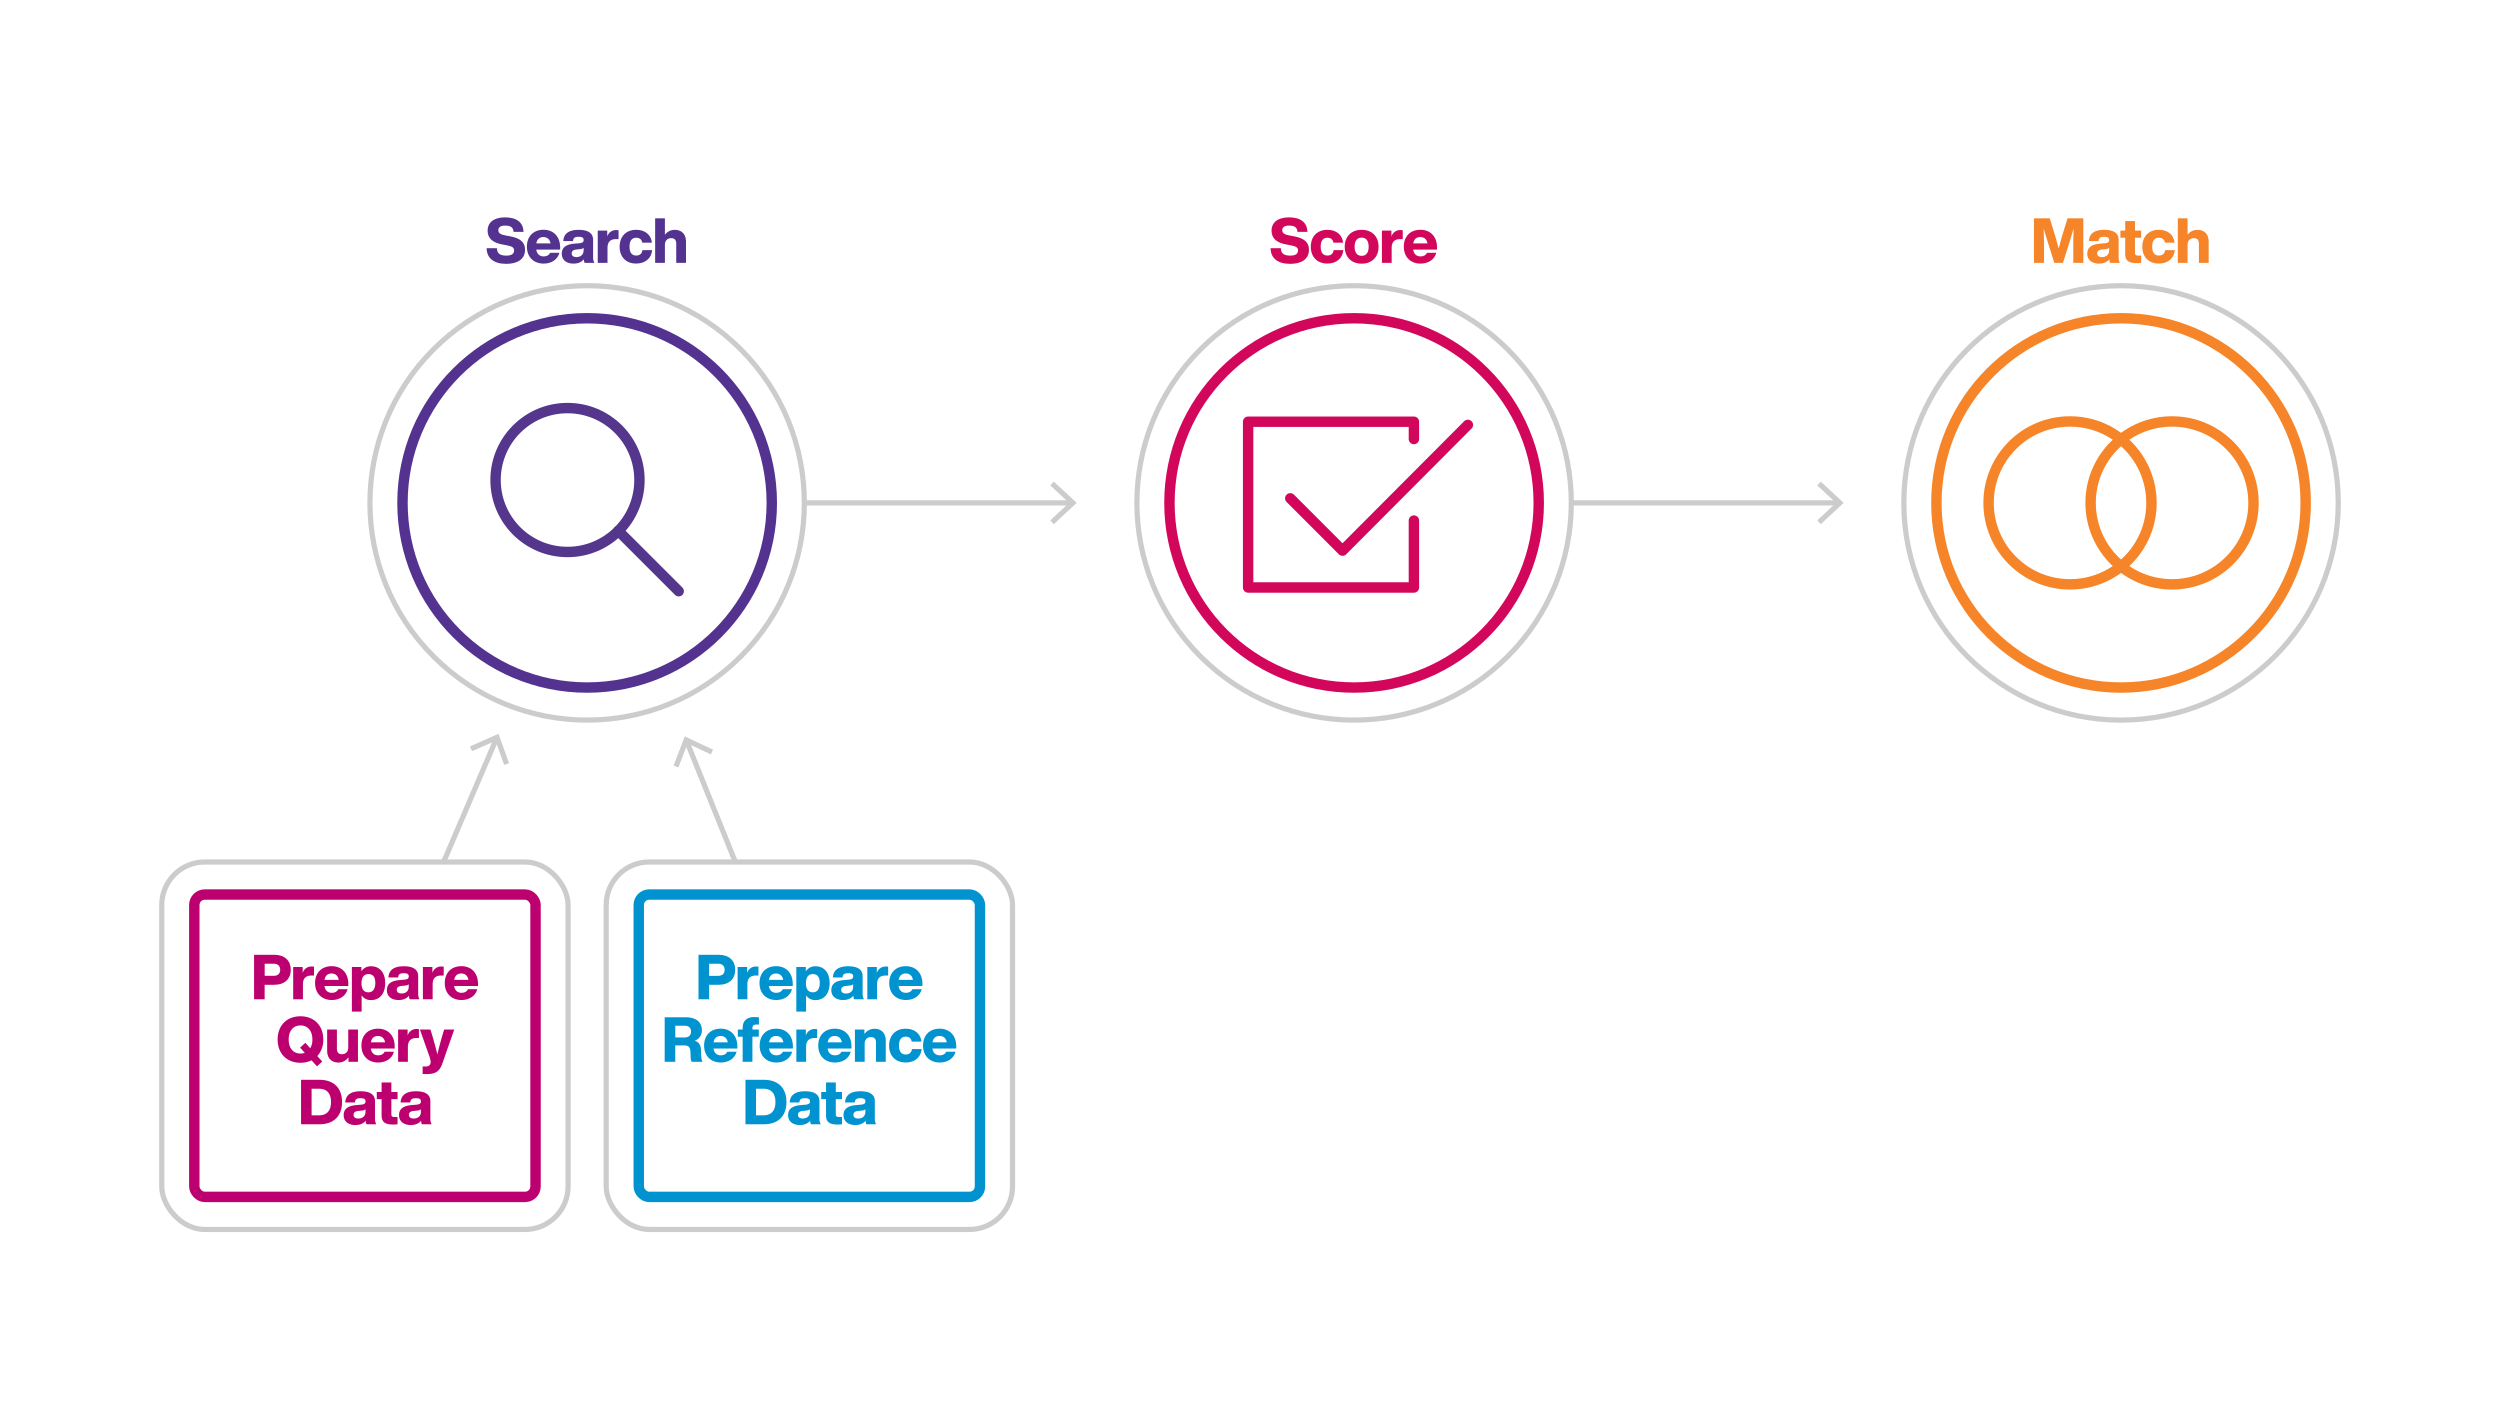 <svg id="Layer_2" data-name="Layer 2" xmlns="http://www.w3.org/2000/svg" xmlns:xlink="http://www.w3.org/1999/xlink" viewBox="0 0 1920 1080"><defs><filter id="Dropshadow_Rev02" x="0" y="0" width="200%" height="200%" name="Dropshadow_Rev02"><feOffset result="offOut" dx="6" dy="8" in="SourceGraphic"/><feColorMatrix result="matrixOut" values="0 0 0 0 0 0 0 0 0 0 0 0 0 0 0 0 0 0 0.5 0" in="offOut"/><feGaussianBlur result="blurOut" stdDeviation="10" in="matrixOut"/></filter></defs><line x1="822.58" y1="386.23" x2="450.92" y2="386.23" fill="none" stroke="#ccc" stroke-miterlimit="10" stroke-width="4"/><polygon points="809.33 369.87 806.6 372.8 821.04 386.22 806.6 399.65 809.33 402.58 826.92 386.22 809.33 369.87" fill="#ccc"/><line x1="1411.6" y1="386.23" x2="1039.94" y2="386.23" fill="none" stroke="#ccc" stroke-miterlimit="10" stroke-width="4"/><polygon points="1398.35 369.87 1395.62 372.8 1410.07 386.22 1395.62 399.65 1398.35 402.58 1415.94 386.22 1398.35 369.87" fill="#ccc"/><circle cx="1628.96" cy="386.23" r="166.81" fill="#fff"/><circle cx="1628.96" cy="386.23" r="166.81" fill="none" stroke="#ccc" stroke-miterlimit="10" stroke-width="4"/><g filter="url(#Dropshadow_Rev02)"><circle cx="1628.96" cy="386.23" r="141.81" fill="#fff"/></g><circle cx="1628.96" cy="386.23" r="141.81" fill="#fff"/><circle cx="1628.96" cy="386.23" r="141.81" fill="none" stroke="#f68428" stroke-miterlimit="10" stroke-width="8"/><circle cx="450.92" cy="386.23" r="166.81" transform="translate(-141.03 431.97) rotate(-45)" fill="#fff"/><circle cx="450.92" cy="386.23" r="166.81" transform="translate(-141.03 431.97) rotate(-45)" fill="none" stroke="#ccc" stroke-miterlimit="10" stroke-width="4"/><g filter="url(#Dropshadow_Rev02)"><circle cx="450.92" cy="386.23" r="141.81" fill="#fff"/></g><circle cx="450.92" cy="386.23" r="141.81" fill="#fff"/><circle cx="450.92" cy="386.23" r="141.81" fill="none" stroke="#54328f" stroke-miterlimit="10" stroke-width="8"/><circle cx="1039.94" cy="386.23" r="166.81" transform="translate(31.49 848.47) rotate(-45)" fill="#fff"/><circle cx="1039.94" cy="386.23" r="166.81" transform="translate(31.49 848.47) rotate(-45)" fill="none" stroke="#ccc" stroke-miterlimit="10" stroke-width="4"/><g filter="url(#Dropshadow_Rev02)"><circle cx="1039.94" cy="386.23" r="141.81" fill="#fff"/></g><circle cx="1039.94" cy="386.23" r="141.81" fill="#fff"/><circle cx="1039.94" cy="386.23" r="141.81" fill="none" stroke="#d2075c" stroke-miterlimit="10" stroke-width="8"/><line x1="280.26" y1="803.11" x2="381.14" y2="567.53" fill="none" stroke="#ccc" stroke-miterlimit="10" stroke-width="4"/><polygon points="390.96 586.15 387.19 587.5 380.54 568.94 362.5 576.93 360.89 573.27 382.85 563.54 390.96 586.15" fill="#ccc"/><line x1="621.58" y1="803.11" x2="527.5" y2="569.58" fill="none" stroke="#ccc" stroke-miterlimit="10" stroke-width="4"/><polygon points="547.63 575.76 545.93 579.38 528.08 571 521.02 589.42 517.28 587.98 525.88 565.55 547.63 575.76" fill="#ccc"/><rect x="124.23" y="662.01" width="312.05" height="282.21" rx="33" fill="#fff"/><rect x="124.23" y="662.01" width="312.05" height="282.21" rx="33" fill="none" stroke="#ccc" stroke-miterlimit="10" stroke-width="4"/><g filter="url(#Dropshadow_Rev02)"><rect x="149.23" y="687.01" width="262.05" height="232.21" rx="8" fill="#fff"/></g><rect x="149.23" y="687.01" width="262.05" height="232.21" rx="8" fill="#fff"/><rect x="149.23" y="687.01" width="262.05" height="232.21" rx="8" fill="none" stroke="#bd006f" stroke-miterlimit="10" stroke-width="8"/><rect x="465.56" y="662.01" width="312.05" height="282.21" rx="33" fill="#fff"/><rect x="465.56" y="662.01" width="312.05" height="282.21" rx="33" fill="none" stroke="#ccc" stroke-miterlimit="10" stroke-width="4"/><g filter="url(#Dropshadow_Rev02)"><rect x="490.56" y="687.01" width="262.05" height="232.21" rx="8" fill="#fff"/></g><rect x="490.56" y="687.01" width="262.05" height="232.21" rx="8" fill="#fff"/><rect x="490.56" y="687.01" width="262.05" height="232.21" rx="8" fill="none" stroke="#0093d0" stroke-miterlimit="10" stroke-width="8"/><path d="M564.63,744.79c0,6.91-4.56,11.52-12.62,11.52h-7.44v11.14h-8.11V733.27H552C560.07,733.27,564.63,737.88,564.63,744.79Zm-8.11,0c0-3-1.92-4.66-5-4.66h-6.91v9.32h6.91C554.6,749.45,556.52,747.86,556.52,744.79Z" fill="#0093d0"/><path d="M582.47,742.39v6.82h-1.92c-4.17,0-6.57,2.06-6.57,6.72v11.52h-7.49V742.68h7.3v4.61a6.92,6.92,0,0,1,7.05-5C581.42,742.29,582,742.34,582.47,742.39Z" fill="#0093d0"/><path d="M608.83,757.27H590.49c.53,3.55,2.73,5.23,5.66,5.23,2.5,0,4.13-1,5-2.78h7.1c-1.34,5.23-6.15,8.3-12.1,8.3-7.68,0-12.86-5.09-12.86-13s5-13,12.77-13,12.77,5.33,12.77,13.68Zm-18.29-4.75h10.94c-.53-3.07-2.5-4.9-5.52-4.9C593.22,747.62,591.11,749.06,590.54,752.52Z" fill="#0093d0"/><path d="M637.16,755.06c0,7.87-4.08,13-10.81,13a8.34,8.34,0,0,1-7.29-3.6v12.44h-7.49V742.68h7.3V746a8.4,8.4,0,0,1,7.48-3.89C633.08,742.1,637.16,747.19,637.16,755.06Zm-7.59-.19c0-4.7-2-6.77-5.28-6.77s-5.33,2.26-5.33,7,2,7,5.33,7S629.57,759.57,629.57,754.87Z" fill="#0093d0"/><path d="M656,767.45a7,7,0,0,1-.63-2.79c-1.58,2.11-4.27,3.36-7.92,3.36-5.18,0-9-2.64-9-7.58,0-4.27,2.54-7.11,9.7-7.73l3.88-.34c2.12-.24,3.22-.86,3.22-2.45s-.82-2.49-3.79-2.49-4.13.72-4.37,3.26h-7.44c.38-5.47,3.89-8.59,11.86-8.59,7.77,0,11,2.93,11,7.63v13.16a8.61,8.61,0,0,0,1,4.56Zm-.77-9.75v-1.82a3.93,3.93,0,0,1-2.5,1l-3.07.33c-2.54.29-3.6,1.25-3.6,3s1.3,2.83,3.65,2.83C652.59,763,655.23,761.59,655.23,757.7Z" fill="#0093d0"/><path d="M682.09,742.39v6.82h-1.92c-4.18,0-6.58,2.06-6.58,6.72v11.52h-7.48V742.68h7.29v4.61a6.93,6.93,0,0,1,7.06-5C681,742.29,681.56,742.34,682.09,742.39Z" fill="#0093d0"/><path d="M708.44,757.27H690.11c.52,3.55,2.73,5.23,5.66,5.23,2.5,0,4.13-1,5-2.78h7.11c-1.35,5.23-6.15,8.3-12.1,8.3-7.68,0-12.87-5.09-12.87-13s5.05-13,12.77-13,12.77,5.33,12.77,13.68Zm-18.29-4.75h11c-.53-3.07-2.5-4.9-5.52-4.9C692.84,747.62,690.73,749.06,690.15,752.52Z" fill="#0093d0"/><path d="M539.57,815.45h-8.35a8.05,8.05,0,0,1-.81-3.75l-.15-3.84c-.14-4.13-2-5-5-5H518.6v12.58h-8.12V781.27h16.18c8.59,0,12.39,4.37,12.39,9.89a8.29,8.29,0,0,1-5.52,8.11c3.93,1.3,4.7,4.08,4.84,7.68l.24,4.8A7.76,7.76,0,0,0,539.57,815.45Zm-13.82-18.68c3.12,0,4.94-1.58,4.94-4.56s-1.82-4.46-5.08-4.46h-7v9Z" fill="#0093d0"/><path d="M566.27,805.27H547.93c.53,3.55,2.74,5.23,5.67,5.23,2.49,0,4.13-1,5-2.78h7.11c-1.35,5.23-6.15,8.3-12.1,8.3-7.68,0-12.87-5.09-12.87-13s5-13,12.77-13,12.77,5.33,12.77,13.68ZM548,800.52h10.95c-.53-3.07-2.5-4.9-5.52-4.9C550.67,795.62,548.56,797.06,548,800.52Z" fill="#0093d0"/><path d="M577.85,789.48v1.2h4.9v5.47h-4.9v19.3h-7.49v-19.3h-3.69v-5.47h3.69v-1.44c0-4.37,2.31-8.16,8.93-8.16,1.15,0,2.5.09,3.56.19v5.57h-2C578.72,786.84,577.85,787.8,577.85,789.48Z" fill="#0093d0"/><path d="M608.94,805.27H590.6c.53,3.55,2.74,5.23,5.67,5.23,2.5,0,4.13-1,5-2.78h7.11c-1.35,5.23-6.15,8.3-12.1,8.3-7.68,0-12.87-5.09-12.87-13s5-13,12.77-13,12.77,5.33,12.77,13.68Zm-18.29-4.75h11c-.53-3.07-2.5-4.9-5.52-4.9C593.34,795.62,591.23,797.06,590.65,800.52Z" fill="#0093d0"/><path d="M627.58,790.39v6.82h-1.91c-4.18,0-6.58,2.06-6.58,6.72v11.52H611.6V790.68h7.3v4.61a6.92,6.92,0,0,1,7.05-5C626.53,790.29,627.06,790.34,627.58,790.39Z" fill="#0093d0"/><path d="M653.94,805.27H635.6c.53,3.55,2.74,5.23,5.66,5.23,2.5,0,4.13-1,5-2.78h7.1c-1.34,5.23-6.14,8.3-12.1,8.3-7.68,0-12.86-5.09-12.86-13s5-13,12.77-13,12.77,5.33,12.77,13.68Zm-18.29-4.75h10.94c-.53-3.07-2.49-4.9-5.52-4.9C638.34,795.62,636.22,797.06,635.65,800.52Z" fill="#0093d0"/><path d="M680.26,799.22v16.23h-7.49V800.71c0-2.74-1.2-4.22-4-4.22-2.31,0-4.71,1.48-4.71,5.13v13.83h-7.49V790.68h7.3v3.5a9.24,9.24,0,0,1,7.78-4.08C676.56,790.1,680.26,793.08,680.26,799.22Z" fill="#0093d0"/><path d="M682.83,803.06c0-7.87,4.94-13,12.72-13,6.81,0,11.42,3.79,12.09,9.89H700.2c-.43-2.64-2.25-3.79-4.65-3.79-3.17,0-5.14,2.11-5.14,6.86s2,6.82,5.14,6.82a4.4,4.4,0,0,0,4.8-4.18h7.44c-.53,6.39-5.38,10.32-12.24,10.32C687.82,816,682.83,810.93,682.83,803.06Z" fill="#0093d0"/><path d="M734.41,805.27H716.08c.52,3.55,2.73,5.23,5.66,5.23,2.5,0,4.13-1,5-2.78h7.11c-1.35,5.23-6.15,8.3-12.1,8.3-7.68,0-12.86-5.09-12.86-13s5-13,12.76-13,12.77,5.33,12.77,13.68Zm-18.29-4.75h11c-.53-3.07-2.5-4.9-5.52-4.9C718.81,795.62,716.7,797.06,716.12,800.52Z" fill="#0093d0"/><path d="M604,846.36c0,10.22-5.76,17.09-17.47,17.09h-14V829.27h14C598.25,829.27,604,836.13,604,846.36Zm-8.45,0c0-7.11-3.6-10.23-9.17-10.23h-5.76v20.45h5.76C592,856.58,595.56,853.46,595.56,846.36Z" fill="#0093d0"/><path d="M622.81,863.45a7.2,7.2,0,0,1-.62-2.79c-1.59,2.11-4.27,3.36-7.92,3.36-5.19,0-9-2.64-9-7.58,0-4.27,2.55-7.11,9.7-7.73l3.89-.34c2.11-.24,3.21-.86,3.21-2.45s-.81-2.49-3.79-2.49-4.13.72-4.37,3.26h-7.44c.39-5.47,3.89-8.59,11.86-8.59,7.78,0,11,2.93,11,7.63v13.16a8.71,8.71,0,0,0,1,4.56ZM622,853.7v-1.82a3.9,3.9,0,0,1-2.49,1l-3.07.33c-2.55.29-3.6,1.25-3.6,3s1.29,2.83,3.64,2.83C619.4,859,622,857.59,622,853.7Z" fill="#0093d0"/><path d="M641.89,844.15v11.57c0,1.82.91,2.16,2.83,2.16h1.92v5.57a29.11,29.11,0,0,1-3.46.19c-6.19,0-8.78-2-8.78-7.11V844.15h-3.7v-5.47h3.7v-7.35h7.49v7.35h4.75v5.47Z" fill="#0093d0"/><path d="M665.37,863.45a7,7,0,0,1-.63-2.79c-1.58,2.11-4.27,3.36-7.92,3.36-5.18,0-9-2.64-9-7.58,0-4.27,2.54-7.11,9.7-7.73l3.88-.34c2.12-.24,3.22-.86,3.22-2.45s-.82-2.49-3.79-2.49-4.13.72-4.37,3.26H649c.38-5.47,3.89-8.59,11.86-8.59,7.77,0,11,2.93,11,7.63v13.16a8.71,8.71,0,0,0,1,4.56Zm-.77-9.75v-1.82a3.93,3.93,0,0,1-2.5,1l-3.07.33c-2.54.29-3.6,1.25-3.6,3s1.3,2.83,3.65,2.83C662,859,664.6,857.59,664.6,853.7Z" fill="#0093d0"/><path d="M223.31,744.79c0,6.91-4.56,11.52-12.63,11.52h-7.44v11.14h-8.11V733.27h15.55C218.75,733.27,223.31,737.88,223.31,744.79Zm-8.12,0c0-3-1.92-4.66-5-4.66h-6.91v9.31h6.91C213.27,749.44,215.19,747.86,215.19,744.79Z" fill="#bd006f"/><path d="M241.15,742.39v6.82h-1.92c-4.18,0-6.58,2.06-6.58,6.72v11.52h-7.49V742.68h7.3v4.6a6.92,6.92,0,0,1,7-5C240.09,742.29,240.62,742.34,241.15,742.39Z" fill="#bd006f"/><path d="M267.5,757.27H249.16c.53,3.55,2.74,5.23,5.67,5.23,2.49,0,4.12-1,5-2.78h7.1c-1.34,5.23-6.14,8.3-12.09,8.3-7.69,0-12.87-5.09-12.87-13s5-13,12.77-13,12.77,5.33,12.77,13.68Zm-18.29-4.75h10.94c-.52-3.08-2.49-4.9-5.52-4.9C251.9,747.62,249.78,749.06,249.21,752.52Z" fill="#bd006f"/><path d="M295.83,755.06c0,7.87-4.08,13-10.8,13a8.35,8.35,0,0,1-7.3-3.6v12.44h-7.49V742.68h7.3V746A8.41,8.41,0,0,1,285,742.1C291.75,742.1,295.83,747.19,295.83,755.06Zm-7.59-.19c0-4.7-2-6.77-5.28-6.77s-5.33,2.26-5.33,7,2,7,5.33,7S288.24,759.57,288.24,754.87Z" fill="#bd006f"/><path d="M314.67,767.45a7.2,7.2,0,0,1-.62-2.79c-1.59,2.11-4.28,3.36-7.92,3.36-5.19,0-9-2.64-9-7.58,0-4.27,2.55-7.11,9.7-7.73l3.89-.34c2.11-.24,3.21-.86,3.21-2.45s-.81-2.49-3.79-2.49-4.13.72-4.37,3.26H298.3c.39-5.47,3.89-8.59,11.86-8.59,7.78,0,11,2.93,11,7.63v13.16a8.71,8.71,0,0,0,1,4.56Zm-.77-9.75v-1.82a3.9,3.9,0,0,1-2.49,1l-3.08.33c-2.54.29-3.6,1.25-3.6,3S306,763,308.38,763C311.26,763,313.9,761.59,313.9,757.7Z" fill="#bd006f"/><path d="M340.76,742.39v6.82h-1.92c-4.17,0-6.57,2.06-6.57,6.72v11.52h-7.49V742.68h7.3v4.6a6.92,6.92,0,0,1,7.05-5C339.71,742.29,340.24,742.34,340.76,742.39Z" fill="#bd006f"/><path d="M367.12,757.27H348.78c.53,3.55,2.73,5.23,5.66,5.23,2.5,0,4.13-1,5-2.78h7.1c-1.34,5.23-6.14,8.3-12.1,8.3-7.68,0-12.86-5.09-12.86-13s5-13,12.77-13,12.77,5.33,12.77,13.68Zm-18.29-4.75h10.94c-.53-3.08-2.49-4.9-5.52-4.9C351.51,747.62,349.4,749.06,348.83,752.52Z" fill="#bd006f"/><path d="M243.68,811.08l3.79,4.13-4,3.74-4.18-4.61a19.62,19.62,0,0,1-8.54,1.87c-10.47,0-17.53-7.05-17.53-17.85s7.06-17.86,17.53-17.86,17.52,7.06,17.52,17.86A18.17,18.17,0,0,1,243.68,811.08Zm-9.6-2.5-3.6-4,4-3.7,3.79,4.18a12.88,12.88,0,0,0,1.64-6.72c0-6.77-3.65-10.8-9.12-10.8s-9.08,4-9.08,10.8,3.6,10.8,9.08,10.8A9.1,9.1,0,0,0,234.08,808.58Z" fill="#bd006f"/><path d="M274.92,790.68v24.77h-7.3v-3.51a9.15,9.15,0,0,1-7.78,4.08c-4.89,0-8.59-3-8.59-9.12V790.68h7.49v14.73c0,2.74,1.2,4.23,4,4.23,2.31,0,4.71-1.49,4.71-5.14V790.68Z" fill="#bd006f"/><path d="M303.11,805.27H284.77c.53,3.55,2.74,5.23,5.66,5.23,2.5,0,4.13-1,5-2.78h7.1c-1.34,5.23-6.14,8.3-12.1,8.3-7.68,0-12.86-5.09-12.86-13s5-13,12.77-13,12.77,5.33,12.77,13.68Zm-18.29-4.75h10.94c-.53-3.08-2.49-4.9-5.52-4.9C287.51,795.62,285.39,797.06,284.82,800.52Z" fill="#bd006f"/><path d="M321.75,790.39v6.82h-1.92c-4.18,0-6.58,2.06-6.58,6.72v11.52h-7.49V790.68h7.3v4.6a6.93,6.93,0,0,1,7.06-5C320.69,790.29,321.22,790.34,321.75,790.39Z" fill="#bd006f"/><path d="M348.85,790.68l-9,25.73c-2.16,6.24-5,8.49-12.34,8.49-1.44,0-2.16,0-2.93-.09v-5.76H327c2.79,0,3.75-1.59,3.75-3.46a16.34,16.34,0,0,0-1.15-4.8l-7.11-20.11h8.07l1.1,3.5c1.44,4.85,2.88,9.94,4.22,15.6,1.35-5.71,2.74-10.75,4.13-15.55l1.11-3.55Z" fill="#bd006f"/><path d="M262.69,846.36c0,10.22-5.77,17.09-17.48,17.09h-14V829.27h14C256.92,829.27,262.69,836.13,262.69,846.36Zm-8.45,0c0-7.11-3.6-10.23-9.17-10.23h-5.76v20.45h5.76C250.64,856.58,254.24,853.46,254.24,846.36Z" fill="#bd006f"/><path d="M281.48,863.45a7.2,7.2,0,0,1-.62-2.79c-1.58,2.11-4.27,3.36-7.92,3.36-5.18,0-9-2.64-9-7.58,0-4.27,2.54-7.11,9.69-7.73l3.89-.34c2.11-.24,3.22-.86,3.22-2.45s-.82-2.49-3.8-2.49-4.12.72-4.36,3.26h-7.44c.38-5.47,3.88-8.59,11.85-8.59,7.78,0,11,2.93,11,7.63v13.16a8.71,8.71,0,0,0,1,4.56Zm-.76-9.75v-1.82a4,4,0,0,1-2.5,1l-3.07.33c-2.55.29-3.6,1.25-3.6,3s1.29,2.83,3.65,2.83C278.08,859,280.72,857.59,280.72,853.7Z" fill="#bd006f"/><path d="M300.56,844.15v11.57c0,1.82.91,2.16,2.83,2.16h1.92v5.57a29.06,29.06,0,0,1-3.45.19c-6.2,0-8.79-2-8.79-7.11V844.15h-3.7v-5.47h3.7v-7.35h7.49v7.35h4.75v5.47Z" fill="#bd006f"/><path d="M324,863.45a7.2,7.2,0,0,1-.62-2.79c-1.59,2.11-4.28,3.36-7.92,3.36-5.19,0-9-2.64-9-7.58,0-4.27,2.55-7.11,9.7-7.73l3.89-.34c2.11-.24,3.21-.86,3.21-2.45s-.81-2.49-3.79-2.49-4.13.72-4.37,3.26h-7.44c.39-5.47,3.89-8.59,11.86-8.59,7.78,0,11,2.93,11,7.63v13.16a8.71,8.71,0,0,0,1,4.56Zm-.77-9.75v-1.82a3.9,3.9,0,0,1-2.49,1l-3.08.33c-2.54.29-3.6,1.25-3.6,3s1.3,2.83,3.65,2.83C320.63,859,323.27,857.59,323.27,853.7Z" fill="#bd006f"/><path d="M373.75,190.64h7.88c.09,4.66,3.16,5.67,7.39,5.67,3.84,0,5.81-1.4,5.81-3.94,0-2.31-1.44-3.22-6.15-4.08l-2.78-.53c-7.2-1.25-11.43-4.51-11.43-10.7,0-5.81,4.42-10.13,13.35-10.13,9.31,0,14,4.12,14.26,11.13H394.4c-.2-3.16-1.88-4.8-6.44-4.8-3.55,0-5.23,1.3-5.23,3.46,0,2.4,1.58,3.36,5.81,4.18l2.88.52c8.21,1.49,11.81,4.61,11.81,10.42,0,7.2-5.76,10.8-14.5,10.8C379,202.64,373.8,198,373.75,190.64Z" fill="#54328f"/><path d="M430.18,191.7H411.84c.53,3.55,2.74,5.23,5.67,5.23,2.49,0,4.13-1,5-2.78h7.1c-1.34,5.23-6.14,8.3-12.09,8.3-7.68,0-12.87-5.09-12.87-13s5-13,12.77-13,12.77,5.33,12.77,13.68Zm-18.29-4.76h10.95c-.53-3.07-2.5-4.89-5.53-4.89C414.58,182.05,412.47,183.49,411.89,186.94Z" fill="#54328f"/><path d="M449,201.87a7,7,0,0,1-.63-2.78c-1.58,2.11-4.27,3.36-7.92,3.36-5.18,0-9-2.64-9-7.59,0-4.27,2.54-7.1,9.69-7.72l3.89-.34c2.11-.24,3.22-.86,3.22-2.45s-.82-2.49-3.79-2.49-4.13.72-4.37,3.26H432.6c.38-5.47,3.89-8.59,11.85-8.59,7.78,0,11.05,2.93,11.05,7.63v13.15a8.69,8.69,0,0,0,1,4.56Zm-.77-9.74V190.3a3.85,3.85,0,0,1-2.5,1l-3.07.34c-2.54.29-3.6,1.25-3.6,3s1.3,2.83,3.65,2.83C445.56,197.41,448.2,196,448.2,192.13Z" fill="#54328f"/><path d="M475.06,176.82v6.81h-1.92c-4.18,0-6.58,2.07-6.58,6.72v11.52h-7.49V177.1h7.3v4.61a6.93,6.93,0,0,1,7.06-5C474,176.72,474.53,176.77,475.06,176.82Z" fill="#54328f"/><path d="M475.87,189.49c0-7.87,4.95-13,12.72-13,6.82,0,11.43,3.79,12.1,9.89h-7.44c-.43-2.64-2.26-3.8-4.66-3.8-3.16,0-5.13,2.12-5.13,6.87s2,6.82,5.13,6.82c2.5,0,4.47-1.25,4.8-4.18h7.44c-.52,6.38-5.37,10.32-12.24,10.32C480.86,202.45,475.87,197.36,475.87,189.49Z" fill="#54328f"/><path d="M526.84,185.65v16.22h-7.49V187.14c0-2.74-1.2-4.23-4-4.23-2.31,0-4.71,1.49-4.71,5.14v13.82h-7.49V167.69h7.49v12.68a9.13,9.13,0,0,1,7.59-3.84C523.14,176.53,526.84,179.5,526.84,185.65Z" fill="#54328f"/><path d="M1600,167.69v34.18h-7.72v-10c0-5.47,0-10.66.28-16.51-.72,2.59-1.39,4.85-2.3,7.77l-5.91,18.77h-6.62l-5.9-18.77c-.92-2.92-1.59-5.13-2.26-7.72.19,5.85.24,11,.24,16.46v10h-7.73V167.69h12.15l4.51,14.69c.81,2.74,1.63,5.72,2.35,8.5.72-2.83,1.54-5.9,2.3-8.64l4.47-14.55Z" fill="#f68428"/><path d="M1620.58,201.87a6.81,6.81,0,0,1-.62-2.78c-1.59,2.11-4.28,3.36-7.92,3.36-5.19,0-9-2.64-9-7.59,0-4.27,2.54-7.1,9.7-7.72l3.89-.34c2.11-.24,3.21-.86,3.21-2.45s-.81-2.49-3.79-2.49-4.13.72-4.37,3.26h-7.44c.38-5.47,3.89-8.59,11.86-8.59,7.77,0,11,2.93,11,7.63v13.15a8.59,8.59,0,0,0,1,4.56Zm-.77-9.74V190.3a3.82,3.82,0,0,1-2.49,1l-3.08.34c-2.54.29-3.6,1.25-3.6,3s1.3,2.83,3.65,2.83C1617.17,197.41,1619.81,196,1619.81,192.13Z" fill="#f68428"/><path d="M1639.65,182.58v11.56c0,1.83.92,2.16,2.84,2.16h1.92v5.57a27.35,27.35,0,0,1-3.46.19c-6.19,0-8.78-2-8.78-7.1V182.58h-3.7V177.1h3.7v-7.34h7.48v7.34h4.76v5.48Z" fill="#f68428"/><path d="M1645.28,189.49c0-7.87,5-13,12.72-13,6.82,0,11.43,3.79,12.1,9.89h-7.44c-.43-2.64-2.25-3.8-4.66-3.8-3.16,0-5.13,2.12-5.13,6.87s2,6.81,5.13,6.81c2.5,0,4.47-1.24,4.81-4.17h7.44c-.53,6.38-5.38,10.32-12.25,10.32C1650.28,202.45,1645.28,197.36,1645.28,189.49Z" fill="#f68428"/><path d="M1696.25,185.65v16.22h-7.49V187.14c0-2.74-1.2-4.23-4-4.23-2.3,0-4.7,1.49-4.7,5.14v13.82h-7.49V167.69h7.49v12.68a9.1,9.1,0,0,1,7.58-3.84C1692.56,176.53,1696.25,179.5,1696.25,185.65Z" fill="#f68428"/><path d="M975.81,190.64h7.87c.1,4.66,3.17,5.66,7.39,5.66,3.84,0,5.81-1.39,5.81-3.93,0-2.31-1.44-3.22-6.14-4.08l-2.79-.53c-7.2-1.25-11.42-4.51-11.42-10.71,0-5.8,4.41-10.12,13.34-10.12,9.32,0,14,4.12,14.26,11.13h-7.68c-.19-3.17-1.87-4.8-6.43-4.8-3.56,0-5.24,1.3-5.24,3.46,0,2.4,1.59,3.36,5.81,4.18l2.88.52c8.21,1.49,11.81,4.61,11.81,10.42,0,7.2-5.76,10.8-14.49,10.8C981,202.64,975.86,198,975.81,190.64Z" fill="#d2075c"/><path d="M1006.7,189.49c0-7.87,4.94-13,12.72-13,6.81,0,11.42,3.79,12.09,9.89h-7.44c-.43-2.64-2.25-3.8-4.65-3.8-3.17,0-5.14,2.12-5.14,6.87s2,6.81,5.14,6.81c2.49,0,4.46-1.24,4.8-4.17h7.44c-.53,6.38-5.38,10.32-12.24,10.32C1011.69,202.45,1006.7,197.36,1006.7,189.49Z" fill="#d2075c"/><path d="M1032.75,189.49c0-7.87,5.08-13,13-13s13,5.09,13,13-5.09,13-13,13S1032.75,197.36,1032.75,189.49Zm18.38,0c0-4.71-2.06-7-5.38-7s-5.42,2.25-5.42,7,2.06,7,5.42,7S1051.13,194.19,1051.13,189.49Z" fill="#d2075c"/><path d="M1077.29,176.81v6.82h-1.92c-4.17,0-6.57,2.07-6.57,6.72v11.52h-7.49V177.1h7.3v4.61a6.92,6.92,0,0,1,7.05-5C1076.24,176.72,1076.77,176.77,1077.29,176.81Z" fill="#d2075c"/><path d="M1103.65,191.7h-18.34c.53,3.55,2.73,5.23,5.66,5.23,2.5,0,4.13-1,5-2.79h7.1c-1.34,5.24-6.14,8.31-12.1,8.31-7.68,0-12.86-5.09-12.86-13s5-13,12.77-13,12.77,5.33,12.77,13.68Zm-18.29-4.76h10.94c-.53-3.07-2.49-4.89-5.52-4.89C1088,182.05,1085.93,183.49,1085.36,186.94Z" fill="#d2075c"/><circle cx="435.85" cy="368.66" r="55.26" fill="none" stroke="#54368c" stroke-linecap="round" stroke-linejoin="round" stroke-width="8"/><line x1="521.25" y1="454.05" x2="474.92" y2="407.73" fill="none" stroke="#54368c" stroke-linecap="round" stroke-linejoin="round" stroke-width="8"/><polyline points="1085.88 399.8 1085.88 451.2 958.56 451.2 958.56 323.89 1085.88 323.89 1085.88 337.17" fill="none" stroke="#d2075c" stroke-linecap="round" stroke-linejoin="round" stroke-width="8"/><polyline points="1127.32 326.32 1031.06 422.87 990.92 382.72" fill="none" stroke="#d2075c" stroke-linecap="round" stroke-linejoin="round" stroke-width="8"/><circle cx="1589.78" cy="386.23" r="62.55" fill="none" stroke="#f68428" stroke-linecap="round" stroke-linejoin="round" stroke-width="8"/><circle cx="1668.14" cy="386.23" r="62.55" fill="none" stroke="#f68428" stroke-linecap="round" stroke-linejoin="round" stroke-width="8"/></svg>